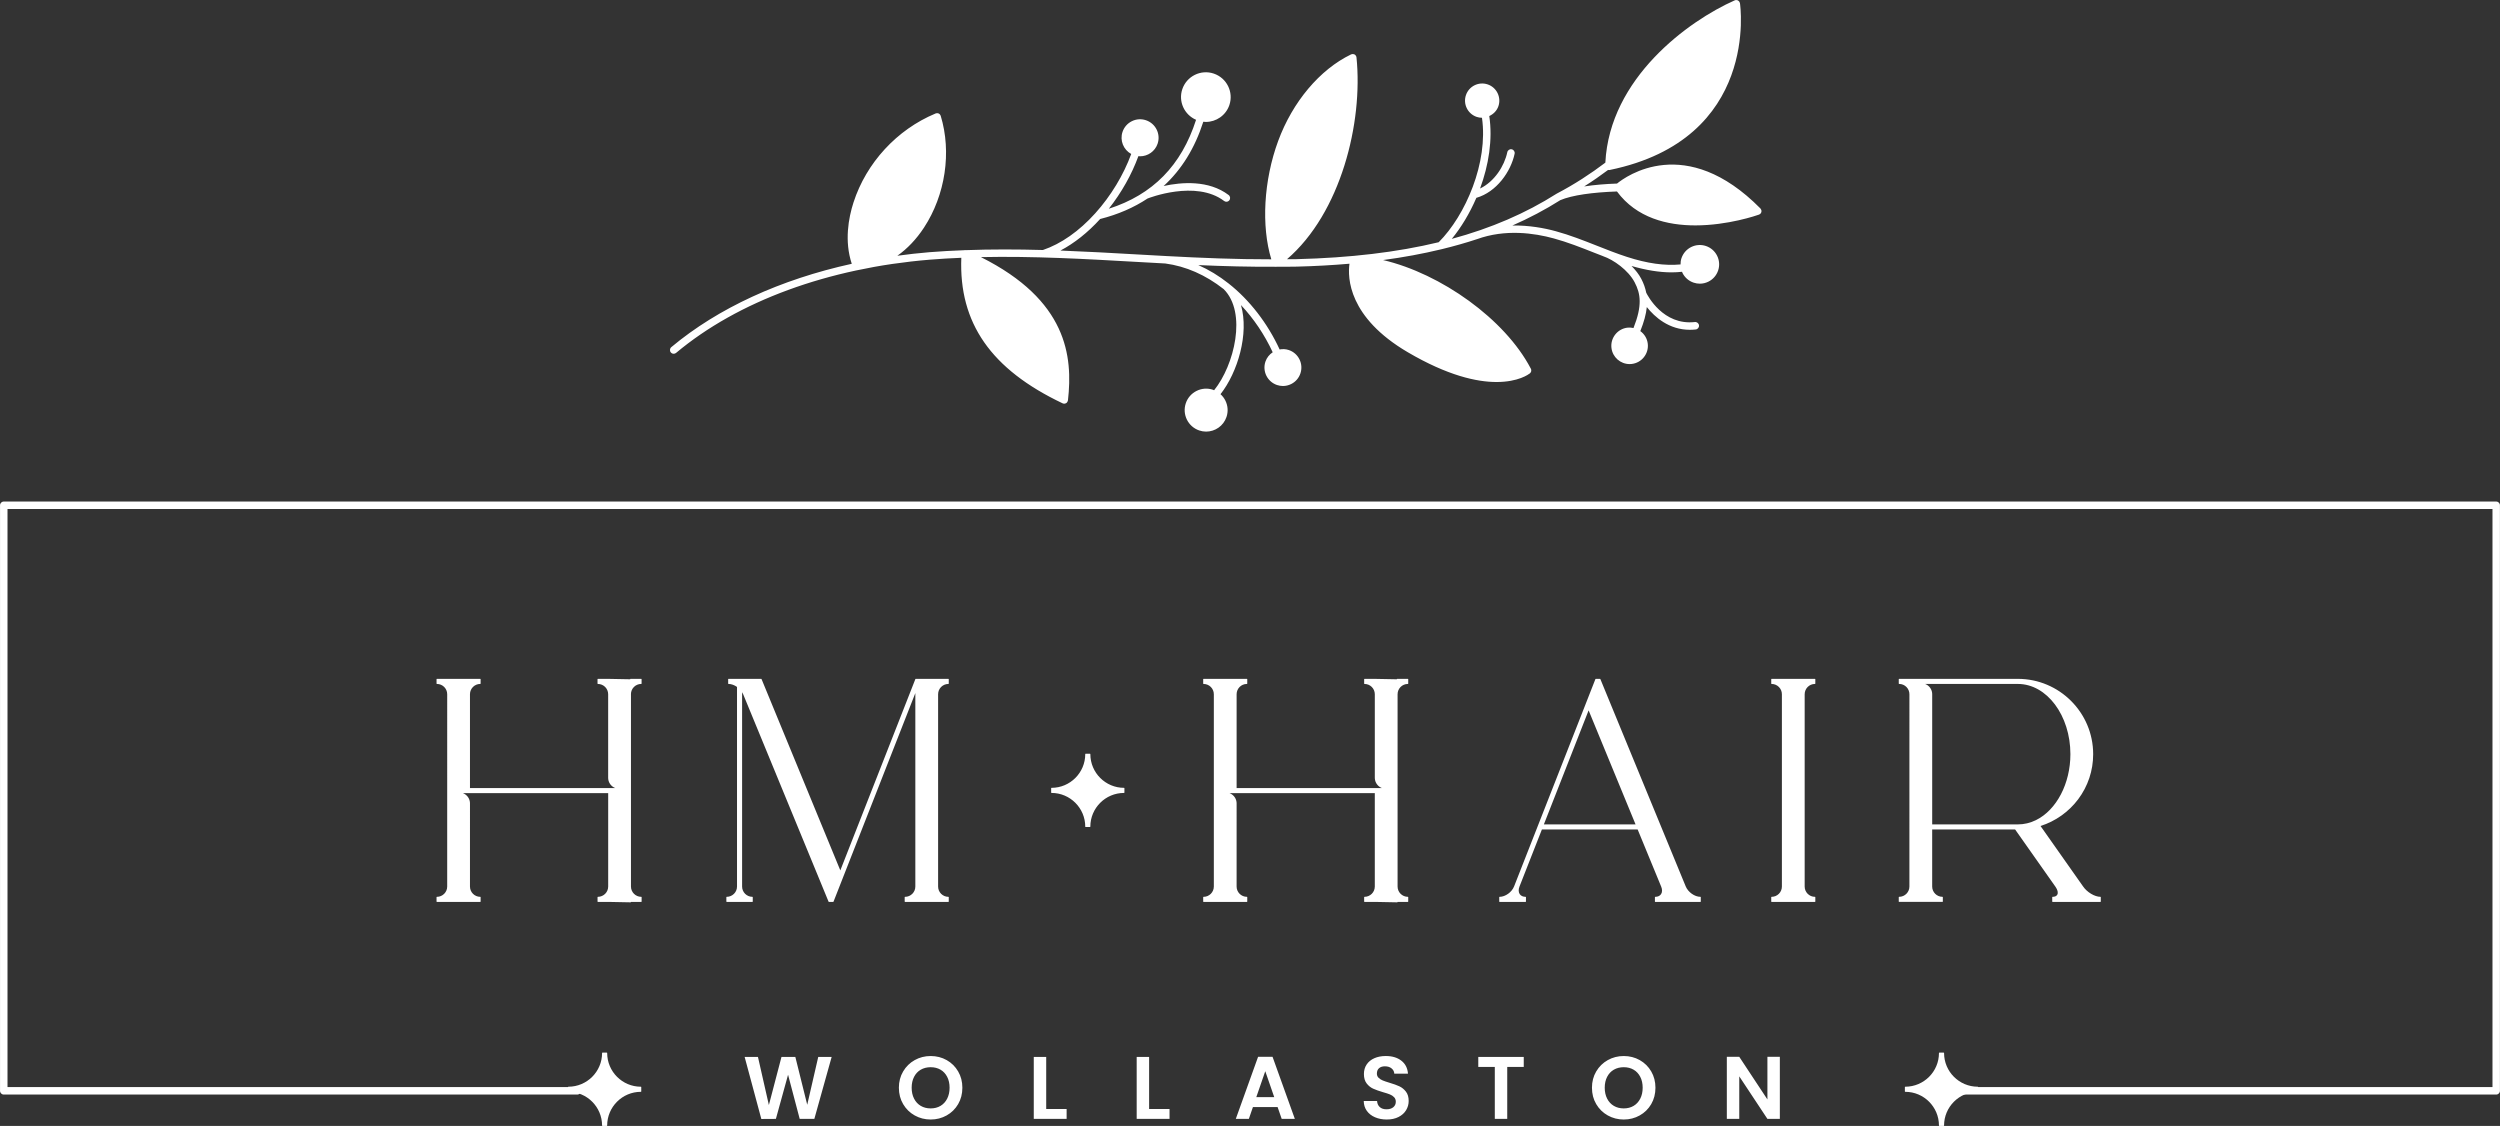 <svg xmlns="http://www.w3.org/2000/svg" fill-rule="evenodd" stroke-linejoin="round" stroke-miterlimit="2" clip-rule="evenodd" viewBox="283.65 182.3 1517.62 683.48"><rect x="283.65" y="182.3" width="1517.62" height="683.48" fill="#333333" stroke="none"/><g fill="#ffffff" fill-rule="nonzero"><path d="M788.508 823.892l-10.512 37.625h-8.892l-7.062-26.792-7.388 26.792-8.841.058-10.134-37.683h8.084l6.633 29.221 7.654-29.221h8.408l7.221 29.058 6.688-29.058h8.141zM838.908 859.421c-2.945-1.65-5.283-3.946-7.008-6.871-1.725-2.929-2.587-6.246-2.587-9.946 0-3.671.862-6.966 2.587-9.891 1.725-2.93 4.063-5.226 7.008-6.876 2.946-1.65 6.18-2.479 9.705-2.479 3.554 0 6.8.825 9.729 2.479 2.929 1.65 5.245 3.946 6.95 6.875 1.708 2.925 2.562 6.221 2.562 9.892 0 3.7-.858 7.017-2.562 9.946-1.709 2.925-4.034 5.221-6.98 6.871-2.95 1.65-6.183 2.479-9.704 2.479-3.521-.004-6.754-.829-9.7-2.479zm15.684-5.8c1.729-1.025 3.075-2.488 4.045-4.396.971-1.9 1.455-4.113 1.455-6.625 0-2.517-.484-4.721-1.455-6.604-.97-1.888-2.316-3.338-4.045-4.342-1.725-1.004-3.717-1.508-5.98-1.508-2.262 0-4.266.504-6.012 1.508-1.738 1.004-3.1 2.454-4.067 4.342-.971 1.883-1.458 4.087-1.458 6.604 0 2.512.487 4.725 1.458 6.625.967 1.908 2.329 3.371 4.067 4.396 1.746 1.021 3.75 1.537 6.012 1.537 2.263 0 4.255-.516 5.98-1.537zM918.742 855.533h12.4v5.988h-19.946v-37.625h7.55v31.637h-.004zM981.217 855.533h12.4v5.988h-19.946v-37.625h7.546v31.637zM1059.22 854.354h-14.984l-2.479 7.167h-7.921l13.529-37.679h8.784l13.533 37.679h-7.979l-2.483-7.167zm-2.046-6.037l-5.446-15.742-5.446 15.742h10.892zM1118.38 860.546c-2.104-.896-3.766-2.188-4.987-3.879-1.221-1.692-1.85-3.684-1.888-5.988h8.088c.108 1.546.65 2.771 1.65 3.671.983.896 2.341 1.342 4.066 1.342 1.763 0 3.142-.421 4.15-1.267 1.004-.842 1.509-1.95 1.509-3.312 0-1.117-.342-2.034-1.025-2.746-.679-.725-1.538-1.296-2.559-1.7-1.025-.417-2.433-.871-4.233-1.375-2.442-.721-4.425-1.429-5.958-2.129-1.525-.7-2.842-1.763-3.934-3.188-1.096-1.417-1.646-3.312-1.646-5.683 0-2.225.559-4.167 1.671-5.817 1.117-1.658 2.684-2.921 4.688-3.8 2.012-.879 4.312-1.321 6.904-1.321 3.879 0 7.033.942 9.458 2.834 2.429 1.883 3.767 4.516 4.021 7.895h-8.304c-.071-1.295-.617-2.362-1.65-3.208-1.021-.846-2.375-1.267-4.067-1.267-1.475 0-2.65.375-3.533 1.13-.879.758-1.317 1.85-1.317 3.291 0 1.009.329 1.838.996 2.509.658.666 1.488 1.204 2.479 1.62.984.413 2.379.888 4.179 1.43 2.438.712 4.438 1.437 5.984 2.154 1.546.716 2.871 1.8 3.987 3.233 1.117 1.442 1.671 3.325 1.671 5.658 0 2.013-.521 3.884-1.562 5.605-1.042 1.729-2.571 3.104-4.588 4.125-2.008 1.025-4.396 1.537-7.162 1.537-2.625-.004-4.984-.45-7.088-1.354zM1208.64 823.892v6.091h-10.025v31.534h-7.546v-31.534h-10.029v-6.091h27.6zM1259.64 859.421c-2.946-1.65-5.288-3.946-7.009-6.871-1.729-2.929-2.587-6.246-2.587-9.946 0-3.671.858-6.966 2.587-9.891 1.721-2.93 4.063-5.226 7.009-6.876 2.945-1.65 6.179-2.479 9.699-2.479 3.559 0 6.801.825 9.73 2.479 2.929 1.655 5.25 3.946 6.958 6.875 1.7 2.925 2.558 6.221 2.558 9.892 0 3.7-.858 7.017-2.558 9.946-1.708 2.925-4.038 5.221-6.988 6.871-2.945 1.65-6.179 2.479-9.7 2.479-3.52 0-6.749-.829-9.699-2.479zm15.687-5.8c1.721-1.025 3.067-2.488 4.042-4.396.971-1.9 1.458-4.113 1.458-6.625 0-2.517-.483-4.721-1.458-6.604-.971-1.888-2.321-3.338-4.042-4.342-1.725-1.004-3.721-1.508-5.987-1.508-2.259 0-4.267.504-6.009 1.508-1.741 1.004-3.1 2.454-4.075 4.342-.966 1.883-1.458 4.087-1.458 6.604 0 2.512.487 4.725 1.458 6.625.971 1.908 2.334 3.371 4.075 4.396 1.742 1.021 3.75 1.537 6.009 1.537 2.27 0 4.262-.516 5.987-1.537zM1364.1 861.521h-7.546l-17.087-25.821v25.821h-7.55v-37.679h7.55l17.087 25.87v-25.87h7.546v37.679z"/></g><g fill="#ffffff" fill-rule="nonzero"><path d="M666.675 603.733v116.738c0 3.441 2.8 6.241 6.242 6.241.125 0 .225.096.225.226v2.637c0 .121-.1.225-.225.225h-6.242v.033c0 .063-.025.113-.067.163-.041.037-.1.062-.158.062h-.004l-13.379-.258h-6.459c-.125 0-.221-.092-.221-.225v-2.638c0-.125.096-.225.221-.225 3.434 0 6.225-2.791 6.238-6.216v-56.729h-88.179c.041.02.079.041.116.058.059.021.117.05.175.075.129.062.259.117.388.192.05.025.1.05.15.079.175.091.341.2.5.3.008 0 .012.012.021.017.154.104.3.216.445.333.05.037.092.083.138.117.108.087.208.179.308.275.046.05.092.087.134.133.108.112.216.229.32.35.021.029.046.054.071.083.121.146.238.304.346.467.029.037.058.087.088.125.079.125.154.246.225.375.029.058.058.108.091.171.067.125.129.258.188.391.021.055.046.092.062.146.079.179.146.363.204.554.013.034.017.075.03.109.045.154.087.312.12.475.017.062.03.121.038.187.025.138.05.279.067.434.008.062.016.12.02.183.017.208.034.412.034.617V720.5c.012 3.425 2.804 6.213 6.237 6.213.121 0 .225.095.225.225v2.637c0 .129-.1.229-.225.229h-26.304c-.121 0-.225-.096-.225-.225v-2.641c0-.117.1-.221.225-.221 3.442 0 6.242-2.804 6.242-6.246V603.725c0-3.437-2.796-6.237-6.242-6.237-.121 0-.225-.105-.225-.225v-2.638c0-.121.1-.225.225-.225h26.304c.121 0 .221.1.221.225v2.638c0 .12-.1.22-.221.22-3.433 0-6.225 2.788-6.241 6.217v56.983h88.179c-.038-.016-.079-.033-.117-.05-.062-.025-.121-.054-.175-.079-.129-.058-.258-.116-.383-.187-.05-.029-.104-.054-.154-.084-.175-.091-.338-.195-.5-.295-.005-.005-.013-.017-.021-.021-.159-.1-.304-.221-.446-.329-.05-.038-.092-.084-.138-.117-.104-.088-.208-.188-.308-.275-.046-.046-.087-.088-.133-.138-.109-.108-.217-.229-.321-.35-.025-.025-.05-.054-.075-.083-.121-.154-.238-.3-.346-.462-.029-.046-.058-.088-.087-.138-.084-.117-.155-.237-.225-.367-.034-.054-.063-.108-.092-.17-.067-.125-.129-.259-.192-.392-.016-.046-.041-.092-.062-.142-.079-.179-.142-.366-.204-.558-.009-.038-.017-.071-.03-.108-.041-.155-.083-.309-.12-.467-.013-.058-.025-.125-.038-.192-.029-.141-.05-.291-.067-.433-.008-.063-.016-.121-.02-.179-.017-.213-.034-.417-.034-.617v-50.742c-.012-3.429-2.8-6.216-6.237-6.216-.125 0-.221-.105-.221-.225v-2.638c0-.121.096-.225.221-.225h6.471l13.145.25v-.025c0-.125.1-.225.225-.225h6.463c.125 0 .225.1.225.225v2.638c0 .12-.1.22-.225.22-3.442 0-6.242 2.796-6.242 6.242l.017.004zM853.125 603.729v116.746c0 3.442 2.8 6.242 6.242 6.242.125 0 .225.096.225.225v2.637c0 .129-.1.225-.225.225h-19.838s0 .004-.004.004h-6.462c-.121 0-.225-.095-.225-.229v-2.637c0-.125.1-.221.225-.221 3.441 0 6.241-2.804 6.241-6.246V603.038l-43.871 111.841v.009l-2.683 6.829-3.117 7.946c-.033.087-.112.141-.208.141h-2.588c-.087 0-.175-.058-.208-.141l-.125-.305-5.433-13.204-46.259-112.358c-.183-.446-.408-.875-.67-1.292v117.967c0 3.442 2.8 6.242 6.241 6.242.121 0 .225.095.225.225v2.637c0 .121-.104.225-.225.225h-15.571c-.12 0-.225-.1-.225-.225v-2.637c0-.125.105-.225.225-.225 3.442 0 6.242-2.8 6.242-6.242V599.296c-1.596-1.121-3.437-1.813-5.154-1.813-.125 0-.221-.1-.221-.22v-2.638c0-.125.096-.225.221-.225h19.842c.091 0 .175.054.204.138l47.816 116.133 45.555-116.129h.004c.008-.038.041-.067.071-.096.004-.004.012-.004.02-.013.038-.016.071-.033.113-.033h19.842c.125 0 .225.1.225.225v2.638c0 .12-.1.22-.225.22-3.442.004-6.242 2.8-6.242 6.246zM966.225 660.783v2.638c0 .121-.1.229-.221.229-11.287 0-20.471 9.179-20.471 20.458 0 .125-.1.23-.225.23h-2.637c-.121 0-.221-.096-.221-.221-.008-11.288-9.192-20.467-20.471-20.467-.125 0-.225-.104-.225-.229v-2.638c0-.12.1-.225.225-.225 11.288 0 20.471-9.183 20.471-20.471 0-.116.096-.229.225-.229h2.642c.12 0 .225.105.225.225h-.005c0 .005.005.005.005.005 0 11.287 9.183 20.47 20.466 20.47.117 0 .217.105.217.225zM1132.05 603.733v116.738c0 3.441 2.8 6.241 6.242 6.241.121 0 .221.096.221.226v2.637c0 .121-.096.225-.221.225h-6.242v.033c0 .063-.025.113-.071.163-.041.037-.091.062-.154.062h-.004l-13.379-.258h-6.454c-.13 0-.23-.092-.23-.225v-2.638c0-.125.096-.225.23-.225 3.429 0 6.22-2.791 6.233-6.216v-56.729h-88.179c.041.02.083.041.121.058.058.021.112.05.175.075.129.062.258.117.383.192.054.025.104.05.154.079.171.091.338.2.5.3.008 0 .013.012.021.017.15.104.304.216.446.333.046.037.091.083.137.117.109.087.209.179.309.275.045.05.087.087.137.133.113.112.217.229.317.35.025.029.05.054.071.083.125.146.241.304.346.467.029.037.058.087.087.125.079.125.154.246.225.375.038.058.063.108.092.171.071.125.129.258.187.391.021.055.046.092.067.146.079.179.141.363.2.554.016.034.025.075.037.109.046.154.088.312.121.475.013.062.017.121.033.187.025.138.05.279.067.434.004.062.017.12.021.183.017.208.033.412.033.617V720.5c.013 3.425 2.804 6.213 6.238 6.213.125 0 .225.095.225.225v2.637c0 .129-.1.229-.225.229h-26.3c-.125 0-.221-.096-.221-.225v-2.641c0-.117.096-.221.221-.221 3.441 0 6.237-2.804 6.237-6.246 0 0 .005 0 .005-.004V603.733s-.005 0-.005-.008c0-3.437-2.795-6.237-6.237-6.237-.125 0-.221-.105-.221-.225v-2.638c0-.121.096-.225.221-.225h26.304c.121 0 .221.1.221.225v2.638c0 .12-.1.22-.221.22-3.433 0-6.225 2.788-6.238 6.217v56.983h88.18c-.038-.016-.084-.033-.117-.05-.058-.025-.117-.054-.175-.079-.129-.058-.254-.116-.383-.187-.055-.029-.105-.054-.15-.084-.171-.091-.342-.195-.5-.295-.009-.005-.017-.017-.025-.021-.15-.1-.3-.221-.442-.329-.046-.038-.087-.084-.138-.117-.1-.088-.204-.188-.304-.275-.045-.046-.087-.088-.133-.138-.108-.108-.217-.229-.321-.35-.025-.025-.05-.054-.071-.083-.125-.154-.241-.3-.35-.462-.033-.046-.058-.088-.087-.138-.083-.117-.15-.237-.225-.367-.034-.054-.067-.108-.092-.17-.071-.125-.129-.259-.191-.392-.021-.046-.046-.092-.067-.142-.075-.179-.138-.366-.204-.558-.009-.038-.017-.071-.029-.108-.046-.155-.088-.309-.121-.467-.009-.058-.029-.125-.034-.192-.033-.141-.054-.291-.07-.433-.009-.063-.017-.121-.021-.179-.021-.213-.038-.417-.038-.617v-50.742c-.012-3.429-2.804-6.216-6.233-6.216-.129 0-.229-.104-.229-.225v-2.638c0-.121.096-.225.229-.225h6.467l13.145.25v-.025c0-.125.096-.225.225-.225h6.467c.121 0 .221.1.221.225v2.638c0 .121-.096.221-.221.221-3.442 0-6.242 2.795-6.242 6.241v.004h-.004zM1315.88 726.713c.125 0 .225.095.225.225v2.641c0 .125-.096.225-.225.225h-27.395c-.121 0-.221-.096-.221-.225v-2.641c0-.117.096-.221.221-.221 1.554 0 2.795-.579 3.495-1.625.78-1.154.813-2.813.105-4.538-.009 0 0 0-.009-.004l-14.292-34.721h-58.129l-13.629 34.721v.004c-.667 1.717-.604 3.367.179 4.525.725 1.05 1.984 1.638 3.55 1.638.059 0 .113.021.154.058.046.05.071.104.071.163v2.637c0 .129-.1.229-.225.229h-15.766c-.063 0-.117-.025-.163-.066-.042-.046-.062-.096-.062-.163v-2.637c0-.125.1-.221.225-.221 3.475 0 7.416-2.834 8.787-6.317l43.575-111.079v-.004l1.692-4.325 4.1-10.45c.033-.084.116-.142.208-.142h2.596c.087 0 .171.058.204.142l.129.308 5.429 13.2 46.259 112.35c1.446 3.483 5.433 6.313 8.912 6.313zm-39.371-43.971l-28.499-69.217-27.15 69.217h55.649zM1379.17 603.729v116.746c0 3.442 2.8 6.242 6.238 6.242.125 0 .229.096.229.225v2.637c0 .129-.1.225-.229.225h-19.83l-.008.004h-6.467c-.125 0-.225-.095-.225-.229v-2.637c0-.125.096-.225.225-.225 3.442 0 6.242-2.8 6.242-6.242V603.729c0-3.437-2.8-6.237-6.242-6.237-.125 0-.225-.105-.225-.225v-2.638c0-.121.096-.225.225-.225h26.309c.121 0 .225.1.225.225v2.638c0 .12-.1.22-.225.22-3.442 0-6.242 2.796-6.242 6.242zM1558.93 726.933v2.642c0 .121-.104.225-.225.225h-29.021c-.125 0-.229-.1-.229-.225v-2.642c0-.12.1-.22.229-.22 1.421 0 2.409-.463 2.863-1.342.604-1.15.192-2.879-1.117-4.754l-24.504-34.792h-50.346v34.642c0 3.441 2.8 6.241 6.242 6.241.125 0 .225.096.225.221v2.642c0 .121-.096.225-.225.225h-26.3c-.129 0-.233-.1-.233-.225v-2.642c0-.121.1-.221.233-.221 3.437 0 6.233-2.8 6.233-6.241V603.721c0-3.438-2.8-6.242-6.233-6.242-.129 0-.233-.1-.233-.221v-2.637c0-.125.1-.225.233-.225h72.071c25.204 0 45.712 20.508 45.712 45.712 0 9.98-3.158 19.459-9.121 27.409-5.708 7.612-13.804 13.35-22.837 16.196l25.787 36.629s.005 0 .005.004l.004.004c2.333 3.508 7.062 6.358 10.562 6.358.117.005.225.105.225.225zm-39.337-46.791c12.491-6.146 20.891-22.234 20.891-40.025 0-23.504-14.308-42.63-31.887-42.63h-56.292c.038.017.075.038.113.055.062.016.116.046.175.071.133.058.258.116.383.187.054.025.108.054.154.079.167.096.338.196.5.304.004.009.017.017.021.017.15.1.304.221.446.329.046.042.087.084.137.121.1.092.209.188.304.279.046.042.088.088.138.134.104.112.212.233.312.35.03.029.055.054.075.079.125.15.242.308.346.466.029.046.063.092.088.138.083.117.15.242.225.367.033.058.062.112.087.17.075.13.13.259.192.392.025.05.042.088.067.142.083.183.141.366.208.554.008.046.017.079.029.117.046.15.088.304.121.466.008.063.025.121.033.192.029.141.054.283.071.433.008.059.017.117.017.184.025.204.033.408.033.616v79.017h52.013c3.771-.004 7.471-.883 11-2.604z"/></g><path fill="#ffffff" fill-rule="nonzero" d="M1798.97 846.754h-335.854c-1.259 0-2.275-1.021-2.275-2.275s1.016-2.266 2.275-2.266h333.591V491.3h-1508.5l.001 350.913h345.866c1.254 0 2.267 1.012 2.267 2.266s-1.017 2.275-2.267 2.275H285.937c-1.254 0-2.267-1.021-2.267-2.275v-355.45c0-1.254 1.013-2.267 2.267-2.267h1513.03c1.254 0 2.27 1.017 2.27 2.267v355.45c.005 1.254-1.012 2.275-2.266 2.275z"/><path fill="#ffffff" fill-rule="nonzero" d="M672.925 842.217v2.641c0 .117-.1.225-.225.225-11.288 0-20.471 9.18-20.471 20.459 0 .129-.1.237-.225.237h-2.637c-.125 0-.225-.104-.225-.225-.005-11.291-9.188-20.471-20.467-20.471-.125 0-.225-.104-.225-.225v-2.641c0-.125.1-.225.225-.225 11.283 0 20.471-9.184 20.471-20.471 0-.117.1-.225.225-.225h2.637c.121 0 .225.1.225.221h-.004l.004.004c0 11.287 9.184 20.471 20.467 20.471.129 0 .225.1.225.225zM1484.48 842.217v2.641c0 .117-.1.225-.225.225-11.287 0-20.467 9.18-20.467 20.459 0 .129-.104.237-.229.237h-2.641c-.121 0-.225-.104-.225-.225-.005-11.291-9.18-20.471-20.463-20.471-.125 0-.225-.104-.225-.225v-2.641c0-.125.096-.225.225-.225 11.288 0 20.467-9.184 20.467-20.471 0-.117.1-.225.225-.225h2.645c.117 0 .225.1.225.221h-.004l.004.004c0 11.287 9.18 20.471 20.463 20.471.125 0 .225.1.225.225zM1352.93 310.788c.042-.259.038-.509-.017-.763-.02-.104-.045-.204-.087-.308-.088-.242-.217-.454-.388-.663-.045-.054-.054-.125-.1-.179-45.416-46.013-81.829-19.438-87.075-15.146-7.145.25-13.916.821-19.933 1.742 5.071-3.2 9.904-6.554 14.525-10.017.158.033.317.083.479.083.15 0 .304-.012.454-.045 91.255-18.75 79.238-100.442 79.105-101.267-.009-.079-.067-.138-.084-.208-.058-.196-.125-.375-.229-.555-.067-.104-.121-.208-.204-.3-.129-.154-.275-.275-.446-.4-.075-.05-.117-.133-.2-.175-.033-.016-.079-.012-.108-.033-.046-.021-.075-.054-.113-.075-.171-.071-.354-.075-.529-.1-.1-.012-.192-.054-.296-.054-.321-.004-.633.05-.933.179h-.021c-28.196 12.508-75.954 47.196-78.554 98.533-8.958 6.78-18.738 13.159-29.421 18.759-.033.012-.05.046-.079.058-.029.017-.058.017-.088.033-18.737 11.892-39.725 20.95-63.637 27.434 5.667-6.888 10.858-15.463 14.925-24.917 12.271-3.537 20.954-15.946 23.225-26.779.258-1.229-.529-2.429-1.758-2.688-1.2-.275-2.434.534-2.688 1.755-1.762 8.404-7.833 17.883-16.529 22.058 5.225-14.179 7.725-29.742 5.592-44.004 2.504-1.163 4.6-3.2 5.55-6.009 1.833-5.437-1.092-11.358-6.53-13.195-5.433-1.838-11.362 1.087-13.195 6.529-1.842 5.437 1.091 11.358 6.529 13.2 1.062.358 2.141.529 3.212.537 3.904 27.138-9.962 59.242-26.266 75.542-25.275 6.092-53.742 9.471-86.292 10.287-1.933.05-3.883.009-5.817.038 32.704-28.088 46.254-82.942 42.192-122.55 0-.013-.013-.025-.017-.038-.037-.329-.15-.641-.325-.929-.05-.075-.121-.129-.179-.2-.117-.15-.221-.304-.375-.421-.054-.037-.108-.045-.158-.079-.038-.021-.059-.066-.092-.087-.071-.038-.146-.029-.221-.059-.208-.091-.42-.154-.641-.179-.113-.012-.221-.021-.329-.016-.238.008-.459.066-.684.145-.075.025-.146.013-.221.046-.05.021-.087.054-.137.079-.009 0-.013.009-.025.013-18.9 9.15-35.388 28.746-44.133 52.471-8.825 23.954-10.321 51.679-4.163 71.862-21.325.034-42.75-.841-63.887-1.991-.009-.005-.021-.005-.042-.005-.008-.004-.021 0-.033 0-5.863-.32-11.725-.641-17.525-.975-15.35-.875-30.9-1.758-46.53-2.354 8.417-4.421 16.605-10.904 24.109-19.15 10.871-2.754 20.475-6.933 28.829-12.471.033-.008.067 0 .092-.016.291-.121 29.133-11.492 46.333 1.546.408.312.892.466 1.371.466.683 0 1.362-.308 1.812-.904.759-.996.559-2.421-.437-3.175-12.113-9.192-28.592-7.85-39.459-5.475 10.909-9.971 18.959-23 24.08-39.012.512.054 1.02.12 1.525.12 6.287 0 12.17-3.97 14.3-10.241 2.662-7.875-1.58-16.446-9.459-19.109-7.883-2.67-16.437 1.58-19.108 9.45-2.529 7.484 1.217 15.534 8.35 18.605-8.896 27.7-26.275 45.433-52.967 53.983 7.679-9.738 13.913-20.796 17.954-31.917.338.034.675.088 1.013.088 4.687 0 9.071-2.959 10.654-7.638 1.988-5.871-1.175-12.258-7.046-14.241-2.846-.963-5.896-.763-8.583.57-2.692 1.33-4.7 3.634-5.663 6.471-1.771 5.242.575 10.875 5.275 13.438-4.675 12.746-12.329 25.433-21.779 35.933-9.808 10.913-20.812 18.633-31.837 22.358-15.634-.441-31.325-.495-46.971.088-.113-.008-.229-.046-.342-.042-.008 0-.021-.004-.033-.004-.088.004-.171.054-.254.071-7.121.275-14.238.637-21.325 1.217-6.571.541-13.038 1.287-19.438 2.158 6.046-4.271 11.504-9.958 16.183-17.092 12.976-19.787 16.859-45.8 10.134-67.883-.017-.063-.067-.108-.092-.167-.062-.154-.146-.296-.237-.433-.084-.121-.163-.229-.263-.333-.046-.046-.075-.109-.125-.155-.083-.066-.179-.087-.262-.141-.079-.05-.134-.125-.217-.163-.054-.025-.112-.021-.167-.037-.154-.059-.312-.088-.47-.113-.142-.021-.271-.046-.409-.041-.171.008-.333.05-.496.091-.1.025-.204.017-.3.059-.054.02-.104.054-.162.079-.008.004-.013.004-.017.008-23.362 9.738-41.946 29.892-49.725 53.975-3.05 9.454-5.596 23.463-1.046 37.229-43.262 9.509-81.175 26.871-109.55 50.596-.962.808-1.087 2.238-.287 3.2.45.538 1.096.817 1.746.817.512 0 1.029-.175 1.454-.529 37.571-31.421 92.304-51.517 154.117-56.596 6.325-.521 12.67-.867 19.025-1.134-1.538 39.563 18.025 67.709 61.5 88.355.012 0 .029 0 .041.004.296.133.613.208.934.208.341 0 .666-.104.983-.258.033-.017.083-.004.121-.029.058-.034.083-.092.137-.13.092-.062.196-.091.279-.17.088-.08.134-.188.205-.275.079-.096.154-.184.216-.292.121-.213.196-.433.242-.667.012-.071.067-.129.079-.2 3.042-26.946-.542-60.758-52.846-86.962 31.659-.684 63.504 1.129 94.55 2.904 5.742.325 11.55.646 17.359.962 12.512 1.667 24.445 6.905 35.475 15.571 14.295 14.25 6.441 46.234-5.83 61.396-.216-.087-.416-.217-.641-.292-3.288-1.116-6.829-.887-9.959.663-3.125 1.546-5.454 4.208-6.57 7.508-2.3 6.809 1.362 14.221 8.17 16.525 1.38.467 2.784.692 4.159.692 5.441 0 10.529-3.429 12.366-8.863 1.121-3.304.88-6.837-.666-9.958-.738-1.5-1.754-2.804-2.963-3.896 10.434-13.229 17.446-36.741 12.429-54.1 7.742 8.225 14.35 18.038 19.259 28.654-1.988 1.321-3.588 3.246-4.413 5.671-1.979 5.859 1.171 12.225 7.025 14.204 1.179.396 2.392.6 3.604.6 1.7 0 3.388-.395 4.959-1.17 2.679-1.325 4.683-3.617 5.641-6.455.959-2.833.755-5.875-.575-8.558-1.325-2.683-3.62-4.687-6.458-5.646-1.858-.629-3.767-.683-5.583-.35-7.279-15.846-18.221-30.033-31.029-40.091-5.871-4.638-12-8.35-18.338-11.13 15.638.7 31.346 1.105 47.021 1.021.1.013.2.029.304.029h.008c.067 0 .121-.029.18-.033 4.087-.025 8.179.025 12.245-.083 11.138-.275 21.771-.884 32.009-1.763-1.171 8.484-.729 32.525 35.362 53.713 24.288 14.246 41.938 18.096 53.917 18.096 13.283 0 19.554-4.717 20.2-5.225.004-.005.012-.009.021-.013.004-.004.033-.025.037-.029.379-.304.609-.713.734-1.154.008-.017.029-.034.037-.054.008-.013 0-.03.004-.046.063-.267.075-.55.038-.829-.009-.084-.054-.15-.071-.225-.046-.171-.079-.342-.158-.496-.021-.038-.05-.079-.063-.113l-.021-.021c-15.671-29.97-54.471-57.57-89.637-65.829 12.358-1.654 24.054-3.816 35.141-6.496.221-.025.438-.062.642-.15 7.313-1.787 14.379-3.779 21.179-6.029h.021c17.204-6.258 34.863-3.704 46.642-.458 8.296 2.258 16.5 5.496 24.425 8.629 1.766.696 3.579 1.392 5.379 2.092.029.012.05.037.079.046 6.4 2.166 15.313 8.47 19.221 15.891.004.009 0 .017.004.029 3.625 6.896 4.692 14.096-.725 27.721-1.171-.258-2.379-.379-3.633-.241-2.934.345-5.571 1.812-7.413 4.133-1.841 2.325-2.675 5.225-2.329 8.167.654 5.645 5.463 9.816 11.013 9.816.425 0 .85-.021 1.279-.071 2.95-.345 5.587-1.808 7.425-4.133 1.841-2.321 2.671-5.221 2.329-8.167-.371-3.204-2.096-5.895-4.521-7.65 2.2-5.479 3.508-10.245 3.946-14.587 4.792 6.025 13.429 13.796 26.125 13.796 1.146 0 2.342-.063 3.554-.196 1.242-.133 2.142-1.258 2-2.504-.133-1.246-1.279-2.138-2.504-2.009-19.3 2.184-28.708-16.125-29.529-17.795-.567-2.842-1.529-5.6-2.988-8.38-.012-.012-.008-.025-.016-.037-1.475-2.817-3.567-5.438-5.925-7.813 8.8 2.538 16.879 3.875 24.312 3.875 2.175 0 4.283-.141 6.367-.354.091.229.146.463.254.684 1.392 2.808 3.792 4.908 6.762 5.908 1.234.421 2.505.629 3.775.629 1.775 0 3.546-.408 5.184-1.217 2.812-1.391 4.908-3.795 5.916-6.762 1.005-2.971.788-6.154-.604-8.967-1.387-2.804-3.791-4.904-6.758-5.912-6.142-2.079-12.804 1.237-14.875 7.358-.425 1.25-.579 2.533-.575 3.817-9.554.896-20.229-.579-32.575-4.592-6.163-2-12.329-4.437-18.283-6.796-8.055-3.175-16.367-6.458-24.9-8.779-7.121-1.962-16.313-3.612-26.292-3.467 10.225-4.495 19.887-9.591 29.021-15.366 7.116-3.059 19.829-4.792 34.433-5.288 11.925 16.129 30.617 20.592 47.575 20.592 19.858 0 37.317-6.075 38.658-6.55.025-.013.038-.038.063-.046.3-.121.579-.3.812-.55.017-.017.05-.025.063-.046.008-.004.012-.004.017-.008.237-.271.375-.588.458-.908.008-.03.029-.05.042-.08.041-.05.008-.112.016-.175z"/></svg>

